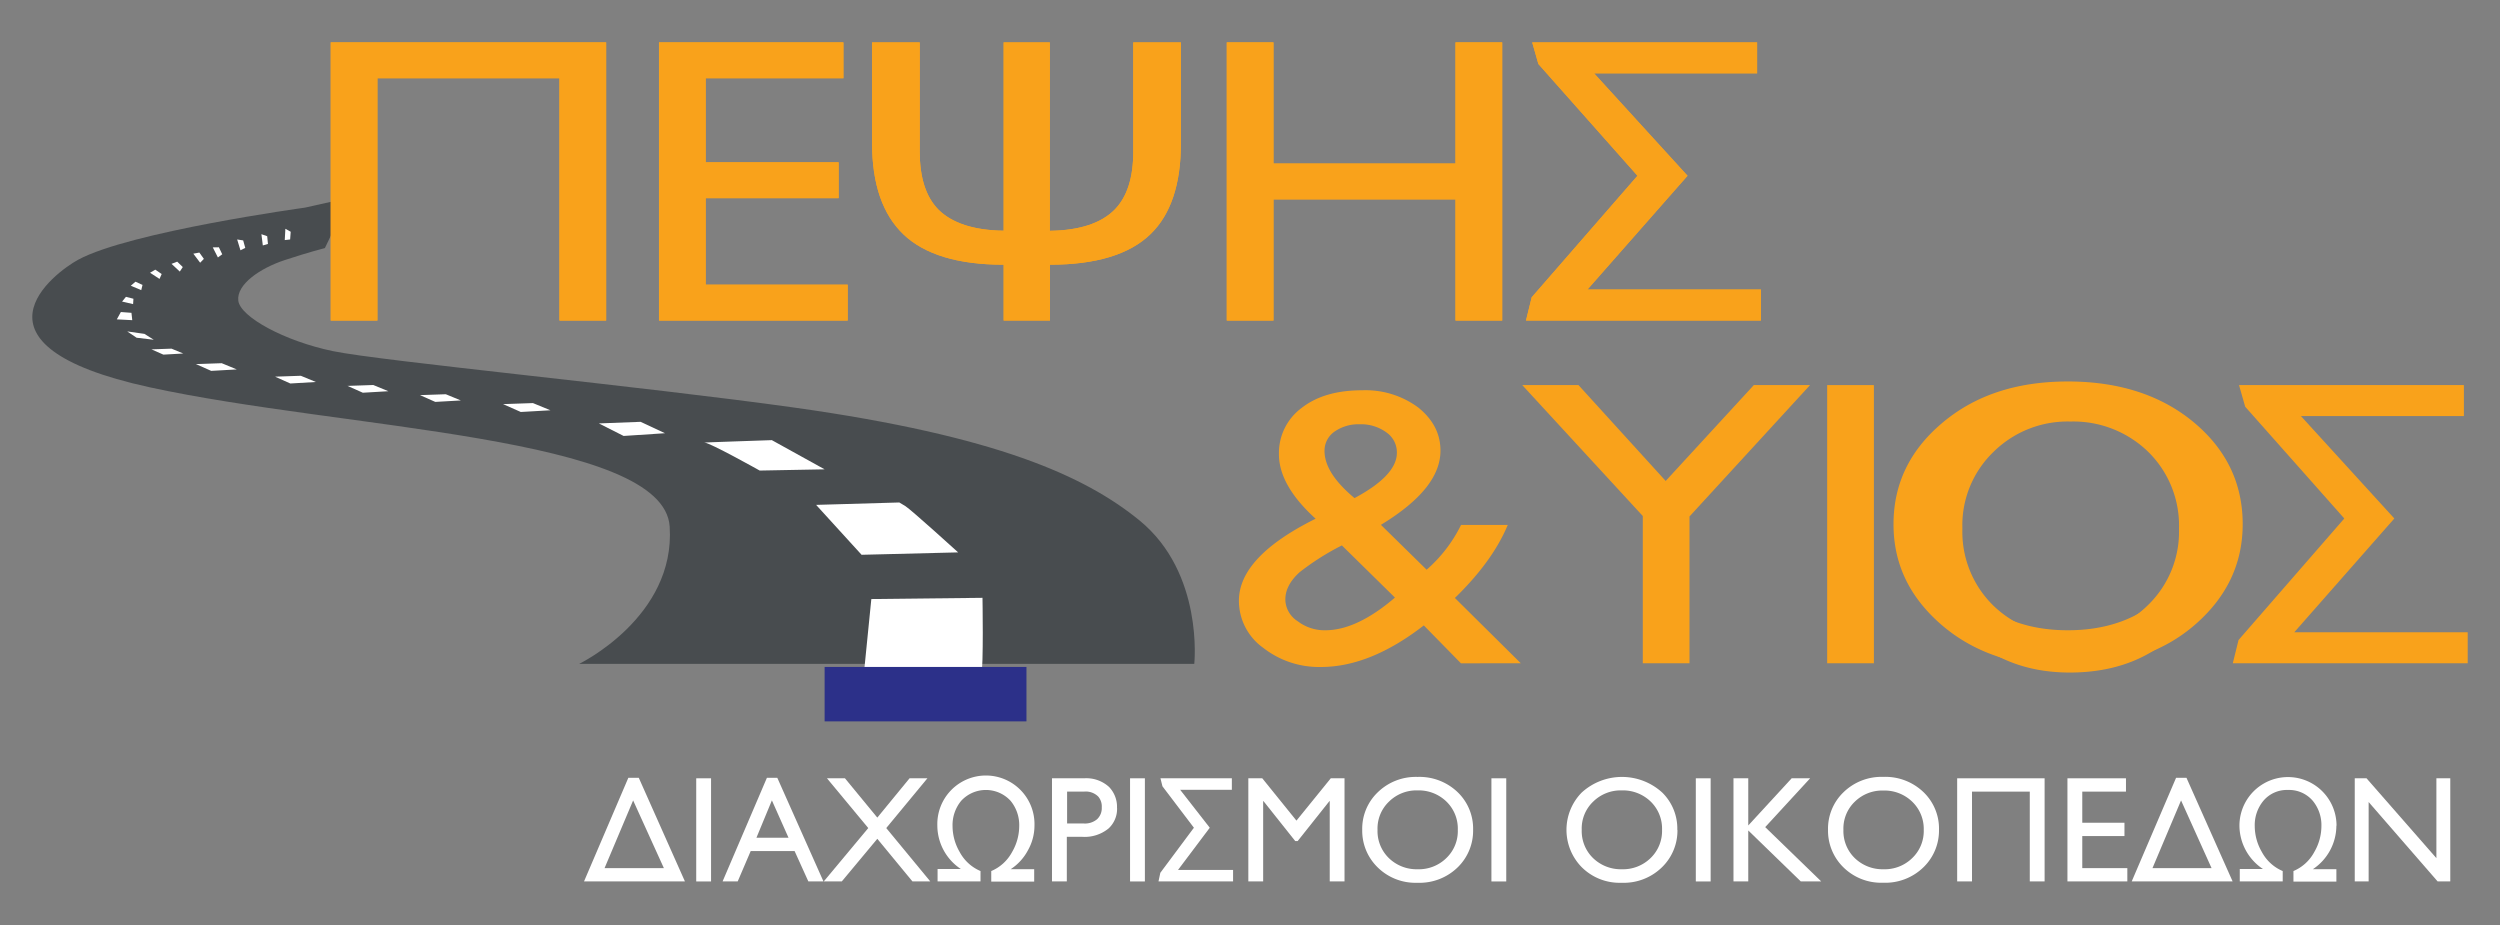 <svg id="Layer_1" data-name="Layer 1" xmlns="http://www.w3.org/2000/svg" viewBox="0 0 530.97 196.49"><rect x="0" y="0" width="530.97" height="196.49" fill="#808080" stroke="none"/><defs><style>.cls-1{fill:#484c4f;}.cls-1,.cls-2,.cls-4{fill-rule:evenodd;}.cls-2,.cls-3{fill:#f9a21b;}.cls-4,.cls-5{fill:#fff;}.cls-6{fill:#2c3089;}</style></defs><title>big-logo</title><path class="cls-1" d="M64.75,44.1S27.56,49.22,16.61,55.16C11.69,57.84-9.34,73.28,31.76,82.25s109.18,10.3,110.47,29.57S123,141,123,141H253.65s2.06-19.29-11.65-30.48c-11.58-9.44-30.35-17.92-73.2-23.94-32-4.5-87.78-9.87-98.07-12S51,67.3,50.61,63.84s4.66-6.88,9.83-8.59S69,52.69,69,52.69L74.15,42Z"/><polygon class="cls-2" points="128.74 68.08 128.74 9 70.24 9 70.24 68.08 80.16 68.08 80.16 16.62 118.82 16.62 118.82 68.08 128.74 68.08"/><polygon class="cls-3" points="128.74 68.08 128.74 9 70.24 9 70.24 68.08 80.16 68.08 80.16 16.62 118.82 16.62 118.82 68.08 128.74 68.08"/><polygon class="cls-2" points="180.04 68.08 180.04 60.46 149.88 60.46 149.88 42.09 178.12 42.09 178.12 34.47 149.88 34.47 149.88 16.62 179.13 16.62 179.13 9 139.96 9 139.96 68.08 180.04 68.08"/><polygon class="cls-3" points="180.04 68.08 180.04 60.46 149.88 60.46 149.88 42.09 178.12 42.09 178.12 34.47 149.88 34.47 149.88 16.62 179.13 16.62 179.13 9 139.96 9 139.96 68.08 180.04 68.08"/><path class="cls-2" d="M250.81,30.48V9H240.69V32.22c0,5.54-1.32,9.61-3.95,12.3-2.83,2.86-7.39,4.42-13.77,4.5V9h-9.81V49c-6.38-.08-11-1.64-13.87-4.5-2.63-2.69-3.95-6.76-3.95-12.3V9H185.22V30.48c0,8.58,2.23,15.08,6.68,19.32s11.54,6.42,21.26,6.42V68.08H223V56.22c9.72,0,16.91-2.17,21.36-6.5C248.68,45.56,250.81,39.06,250.81,30.48Z"/><path class="cls-3" d="M250.81,30.48V9H240.69V32.22c0,5.54-1.32,9.61-3.95,12.3-2.83,2.86-7.39,4.42-13.77,4.5V9h-9.81V49c-6.38-.08-11-1.64-13.87-4.5-2.63-2.69-3.95-6.76-3.95-12.3V9H185.22V30.48c0,8.58,2.23,15.08,6.68,19.32s11.54,6.42,21.26,6.42V68.08H223V56.22c9.72,0,16.91-2.17,21.36-6.5C248.68,45.56,250.81,39.06,250.81,30.48Z"/><polygon class="cls-2" points="319.05 68.08 319.05 9 309.13 9 309.13 34.73 270.47 34.73 270.47 9 260.55 9 260.55 68.08 270.47 68.08 270.47 42.35 309.13 42.35 309.13 68.08 319.05 68.08"/><polygon class="cls-3" points="319.05 68.08 319.05 9 309.13 9 309.13 34.73 270.47 34.73 270.47 9 260.55 9 260.55 68.08 270.47 68.08 270.47 42.35 309.13 42.35 309.13 68.08 319.05 68.08"/><polygon class="cls-2" points="374 68.08 374 61.5 337.15 61.5 358.41 37.33 338.57 15.58 373.19 15.58 373.19 9 325.42 9 326.73 13.59 347.78 37.33 325.31 63.15 324.1 68.08 374 68.08"/><polygon class="cls-3" points="374 68.08 374 61.5 337.15 61.5 358.41 37.33 338.57 15.58 373.19 15.58 373.19 9 325.42 9 326.73 13.59 347.78 37.33 325.31 63.15 324.1 68.08 374 68.08"/><path class="cls-2" d="M296.27,126.92c-5.36,4.6-10.32,6.94-14.77,6.94a9.37,9.37,0,0,1-5.87-1.91,5.6,5.6,0,0,1-2.63-4.33c-.1-2.17.91-4.16,3-6.07a53.82,53.82,0,0,1,9-5.71Zm.41-30.75c0,3.21-3,6.41-9,9.62-4.25-3.56-6.37-6.85-6.37-10.05a4.94,4.94,0,0,1,2.12-4.07,8.9,8.9,0,0,1,5.36-1.56,9.11,9.11,0,0,1,5.67,1.73A5.15,5.15,0,0,1,296.68,96.17ZM323,140.87,309,127c5.36-5.2,9.1-10.39,11.23-15.51h-9.92A30.42,30.42,0,0,1,303,121l-9.71-9.53c8.4-5.11,12.65-10.3,12.65-15.76,0-3.64-1.62-6.67-4.76-9.19a18.81,18.81,0,0,0-11.84-3.63c-5.36,0-9.61,1.21-12.85,3.72a11.91,11.91,0,0,0-4.86,9.88c0,4.42,2.63,9,7.79,13.68-10.83,5.38-16.29,11.18-16.29,17.42a12.28,12.28,0,0,0,5.16,10,19.25,19.25,0,0,0,12.25,4.07q10.47,0,21.86-8.83l7.89,8.05Z"/><polygon class="cls-2" points="384.43 81.79 372.49 81.79 353.77 102.15 335.25 81.79 323.31 81.79 348.91 109.6 348.91 140.87 358.83 140.87 358.83 109.69 384.43 81.79"/><rect class="cls-3" x="388.07" y="81.79" width="9.92" height="59.08"/><path class="cls-2" d="M466.1,111.33a19.92,19.92,0,0,1-7.69,16.11c-5.06,4.25-11.44,6.42-19.23,6.42s-14.07-2.17-19.23-6.42a20.81,20.81,0,0,1,.1-32.22c5.06-4.25,11.44-6.41,19.13-6.41s14.17,2.16,19.33,6.41A20.12,20.12,0,0,1,466.1,111.33Zm10.22,0q0-12.73-10-21.31c-7-6-16.09-9-27.12-9s-19.94,3-26.92,9c-6.78,5.8-10.12,12.91-10.12,21.31s3.34,15.33,9.92,21.14c7,6.15,16,9.18,26.92,9.18,11.23,0,20.44-3,27.43-9.18C473,126.66,476.32,119.65,476.32,111.33Z"/><polygon class="cls-2" points="524.11 140.87 524.11 134.29 487.27 134.29 508.53 110.12 488.69 88.37 523.3 88.37 523.3 81.79 475.54 81.79 476.85 86.38 497.9 110.12 475.44 135.93 474.22 140.87 524.11 140.87"/><path class="cls-4" d="M185.06,127.23l-1.56,15.6s24.4,3.1,24.91.78.26-16.64.26-16.64Z"/><path class="cls-4" d="M173.33,107.23l9.66,10.6,20.51-.51s-9.91-9-11.21-9.83l-1.29-.77Z"/><path class="cls-4" d="M149.62,94c1.13,0,11.73,5.94,11.73,5.94l13.79-.26-11.21-6.2S148.5,94,149.62,94Z"/><polygon class="cls-4" points="127.19 89.93 132.45 92.59 141.24 92.01 136.06 89.59 127.19 89.93"/><polygon class="cls-4" points="106.84 85.83 110.61 87.5 116.91 87.14 113.19 85.61 106.84 85.83"/><polygon class="cls-4" points="89.2 83.92 92.45 85.36 97.88 85.05 94.68 83.73 89.2 83.92"/><polygon class="cls-4" points="41.61 77.33 44.86 78.77 50.29 78.46 47.09 77.14 41.61 77.33"/><polygon class="cls-4" points="32.17 74.2 34.7 75.32 38.92 75.08 36.43 74.05 32.17 74.2"/><polygon class="cls-4" points="27.02 70.39 29.01 71.73 32.66 72.16 30.68 70.91 27.02 70.39"/><polygon class="cls-4" points="25.67 66.27 24.81 67.83 28.09 68 27.92 66.44 25.67 66.27"/><polygon class="cls-4" points="26.75 63.04 25.93 64.05 28.27 64.59 28.34 63.45 26.75 63.04"/><polygon class="cls-4" points="28.77 59.83 27.78 60.69 30 61.62 30.27 60.51 28.77 59.83"/><polygon class="cls-4" points="32.98 57.27 31.87 57.93 33.88 59.24 34.34 58.2 32.98 57.27"/><polygon class="cls-4" points="37.64 55.57 36.43 56.04 38.19 57.68 38.82 56.72 37.64 55.57"/><polygon class="cls-4" points="42.34 53.64 41.06 53.88 42.51 55.8 43.3 54.98 42.34 53.64"/><polygon class="cls-4" points="46.49 52.52 45.19 52.54 46.28 54.68 47.2 54.01 46.49 52.52"/><polygon class="cls-4" points="51.65 51.06 50.37 50.86 51.07 53.16 52.09 52.65 51.65 51.06"/><polygon class="cls-4" points="56.75 50.17 55.52 49.74 55.82 52.13 56.91 51.81 56.75 50.17"/><polygon class="cls-4" points="61.74 49.22 60.61 48.59 60.48 50.99 61.62 50.86 61.74 49.22"/><path class="cls-2" d="M462.79,112.25a21.67,21.67,0,0,1-6.58,16.26A22.45,22.45,0,0,1,439.74,135a22.72,22.72,0,0,1-16.46-6.46,21.9,21.9,0,0,1-6.49-16.26A21.62,21.62,0,0,1,423.37,96a22.38,22.38,0,0,1,16.37-6.47A22.78,22.78,0,0,1,456.29,96,21.9,21.9,0,0,1,462.79,112.25Zm8.75,0A29.33,29.33,0,0,0,463,90.75c-6-6-13.77-9.08-23.22-9.08s-17.06,3-23,9.08a29.33,29.33,0,0,0-8.66,21.5,29.6,29.6,0,0,0,8.49,21.33c6,6.2,13.68,9.26,23,9.26,9.62,0,17.5-3.06,23.48-9.26A29.64,29.64,0,0,0,471.54,112.25Z"/><polygon class="cls-4" points="73.81 81.96 77.06 83.41 82.49 83.09 79.28 81.77 73.81 81.96"/><polygon class="cls-4" points="58.42 80 61.66 81.45 67.09 81.13 63.89 79.81 58.42 80"/><path class="cls-4" d="M141,184.38H128.4L134.47,170Zm4.47,2.82-9.8-22h-2.22l-9.41,22Z"/><rect class="cls-5" x="147.87" y="165.3" width="3.15" height="21.91"/><path class="cls-4" d="M167.47,177.92h-6.81l3.28-7.93Zm7.42,9.28-9.8-22h-2.21l-9.41,22h3.21l2.76-6.45h9.32l2.92,6.45Z"/><polygon class="cls-4" points="197.58 187.2 188.23 175.87 196.97 165.3 193.18 165.3 186.33 173.65 179.46 165.3 175.64 165.3 184.41 175.87 174.96 187.2 178.79 187.2 186.33 178.15 193.79 187.2 197.58 187.2"/><path class="cls-4" d="M219.71,175.35a10.32,10.32,0,1,0-20.63,0,11.1,11.1,0,0,0,5,9.22h-4.95v2.63h9.12V185a9,9,0,0,1-4.43-4.05,11,11,0,0,1-1.51-5.46,8.1,8.1,0,0,1,1.83-5.4,7.12,7.12,0,0,1,10.5,0,8.1,8.1,0,0,1,1.83,5.4,11,11,0,0,1-1.51,5.46,9,9,0,0,1-4.43,4.05v2.24h9.12v-2.63h-5a10.8,10.8,0,0,0,3.66-4A10.68,10.68,0,0,0,219.71,175.35Z"/><path class="cls-4" d="M234,171.47A3.21,3.21,0,0,1,233,174a4,4,0,0,1-2.8.9h-3.56v-6.78h3.69a3.75,3.75,0,0,1,2.92,1.06A3.19,3.19,0,0,1,234,171.47Zm3.24.12a6.08,6.08,0,0,0-1.7-4.46,7.15,7.15,0,0,0-5.27-1.83h-6.84v21.9h3.15v-9.47h3.27a8,8,0,0,0,5.59-1.77A5.64,5.64,0,0,0,237.25,171.59Z"/><rect class="cls-5" x="240.01" y="165.3" width="3.15" height="21.91"/><polygon class="cls-4" points="261.89 187.2 261.89 184.76 250.2 184.76 256.94 175.8 250.65 167.74 261.63 167.74 261.63 165.3 246.47 165.3 246.89 167 253.57 175.8 246.44 185.37 246.05 187.2 261.89 187.2"/><polygon class="cls-4" points="285.56 187.2 285.56 165.3 282.64 165.3 275.35 174.29 268.09 165.3 265.13 165.3 265.13 187.2 268.28 187.2 268.28 170.15 268.35 170.15 275.09 178.63 275.61 178.63 282.35 170.15 282.42 170.15 282.42 187.2 285.56 187.2"/><path class="cls-4" d="M309.62,176.25a7.93,7.93,0,0,1-2.44,6,8.35,8.35,0,0,1-6.1,2.37,8.45,8.45,0,0,1-6.1-2.37,8,8,0,0,1-2.41-6,7.89,7.89,0,0,1,2.44-6,8.3,8.3,0,0,1,6.07-2.38,8.44,8.44,0,0,1,6.13,2.38A8,8,0,0,1,309.62,176.25Zm3.25,0a10.72,10.72,0,0,0-3.18-7.9,11.69,11.69,0,0,0-8.61-3.34,11.56,11.56,0,0,0-8.54,3.34,10.71,10.71,0,0,0-3.22,7.9,10.84,10.84,0,0,0,3.15,7.84,11.41,11.41,0,0,0,8.55,3.4,11.62,11.62,0,0,0,8.7-3.4A10.84,10.84,0,0,0,312.87,176.25Z"/><rect class="cls-5" x="316.76" y="165.3" width="3.15" height="21.91"/><path class="cls-4" d="M353,176.25a8,8,0,0,1-2.44,6,8.38,8.38,0,0,1-6.11,2.37,8.47,8.47,0,0,1-6.1-2.37,8,8,0,0,1-2.41-6,7.89,7.89,0,0,1,2.44-6,8.32,8.32,0,0,1,6.07-2.38,8.46,8.46,0,0,1,6.14,2.38A8,8,0,0,1,353,176.25Zm3.24,0a10.72,10.72,0,0,0-3.18-7.9,12.68,12.68,0,0,0-17.15,0,11.33,11.33,0,0,0-.06,15.74,11.38,11.38,0,0,0,8.54,3.4,11.6,11.6,0,0,0,8.7-3.4A10.84,10.84,0,0,0,356.27,176.25Z"/><rect class="cls-5" x="360.17" y="165.3" width="3.15" height="21.91"/><polygon class="cls-4" points="386.8 187.2 374.91 175.67 384.45 165.3 380.53 165.3 371.31 175.32 371.31 165.3 368.17 165.3 368.17 187.2 371.31 187.2 371.31 176.38 382.46 187.2 386.8 187.2"/><path class="cls-4" d="M408.58,176.25a7.94,7.94,0,0,1-2.45,6,8.34,8.34,0,0,1-6.1,2.37,8.47,8.47,0,0,1-6.1-2.37,8,8,0,0,1-2.41-6,7.89,7.89,0,0,1,2.44-6A8.32,8.32,0,0,1,400,167.9a8.46,8.46,0,0,1,6.14,2.38A8,8,0,0,1,408.58,176.25Zm3.24,0a10.72,10.72,0,0,0-3.18-7.9A11.69,11.69,0,0,0,400,165a11.56,11.56,0,0,0-8.54,3.34,10.74,10.74,0,0,0-3.21,7.9,10.87,10.87,0,0,0,3.14,7.84,11.41,11.41,0,0,0,8.55,3.4,11.6,11.6,0,0,0,8.7-3.4A10.84,10.84,0,0,0,411.82,176.25Z"/><polygon class="cls-4" points="434.25 187.2 434.25 165.3 415.68 165.3 415.68 187.2 418.83 187.2 418.83 168.13 431.1 168.13 431.1 187.2 434.25 187.2"/><polygon class="cls-4" points="451.82 187.2 451.82 184.38 442.25 184.38 442.25 177.57 451.21 177.57 451.21 174.74 442.25 174.74 442.25 168.13 451.53 168.13 451.53 165.3 439.1 165.3 439.1 187.2 451.82 187.2"/><path class="cls-4" d="M469.71,184.38H457.16L463.23,170Zm4.47,2.82-9.8-22h-2.21l-9.42,22Z"/><path class="cls-4" d="M496.25,175.35a10.31,10.31,0,1,0-20.62,0,11.12,11.12,0,0,0,5,9.22H475.7v2.63h9.12V185a9,9,0,0,1-4.43-4.05,11,11,0,0,1-1.51-5.46,8.1,8.1,0,0,1,1.83-5.4,6.52,6.52,0,0,1,5.23-2.31,6.6,6.6,0,0,1,5.27,2.31,8.1,8.1,0,0,1,1.83,5.4,11,11,0,0,1-1.51,5.46A9,9,0,0,1,487.1,185v2.24h9.12v-2.63h-5a11.16,11.16,0,0,0,5-9.22Z"/><polygon class="cls-4" points="520.41 187.2 520.41 165.3 517.46 165.3 517.46 182.26 502.62 165.3 500.12 165.3 500.12 187.2 503.07 187.2 503.07 170.34 517.72 187.2 520.41 187.2"/><rect class="cls-6" x="175.14" y="141.65" width="42.87" height="11.56"/></svg>